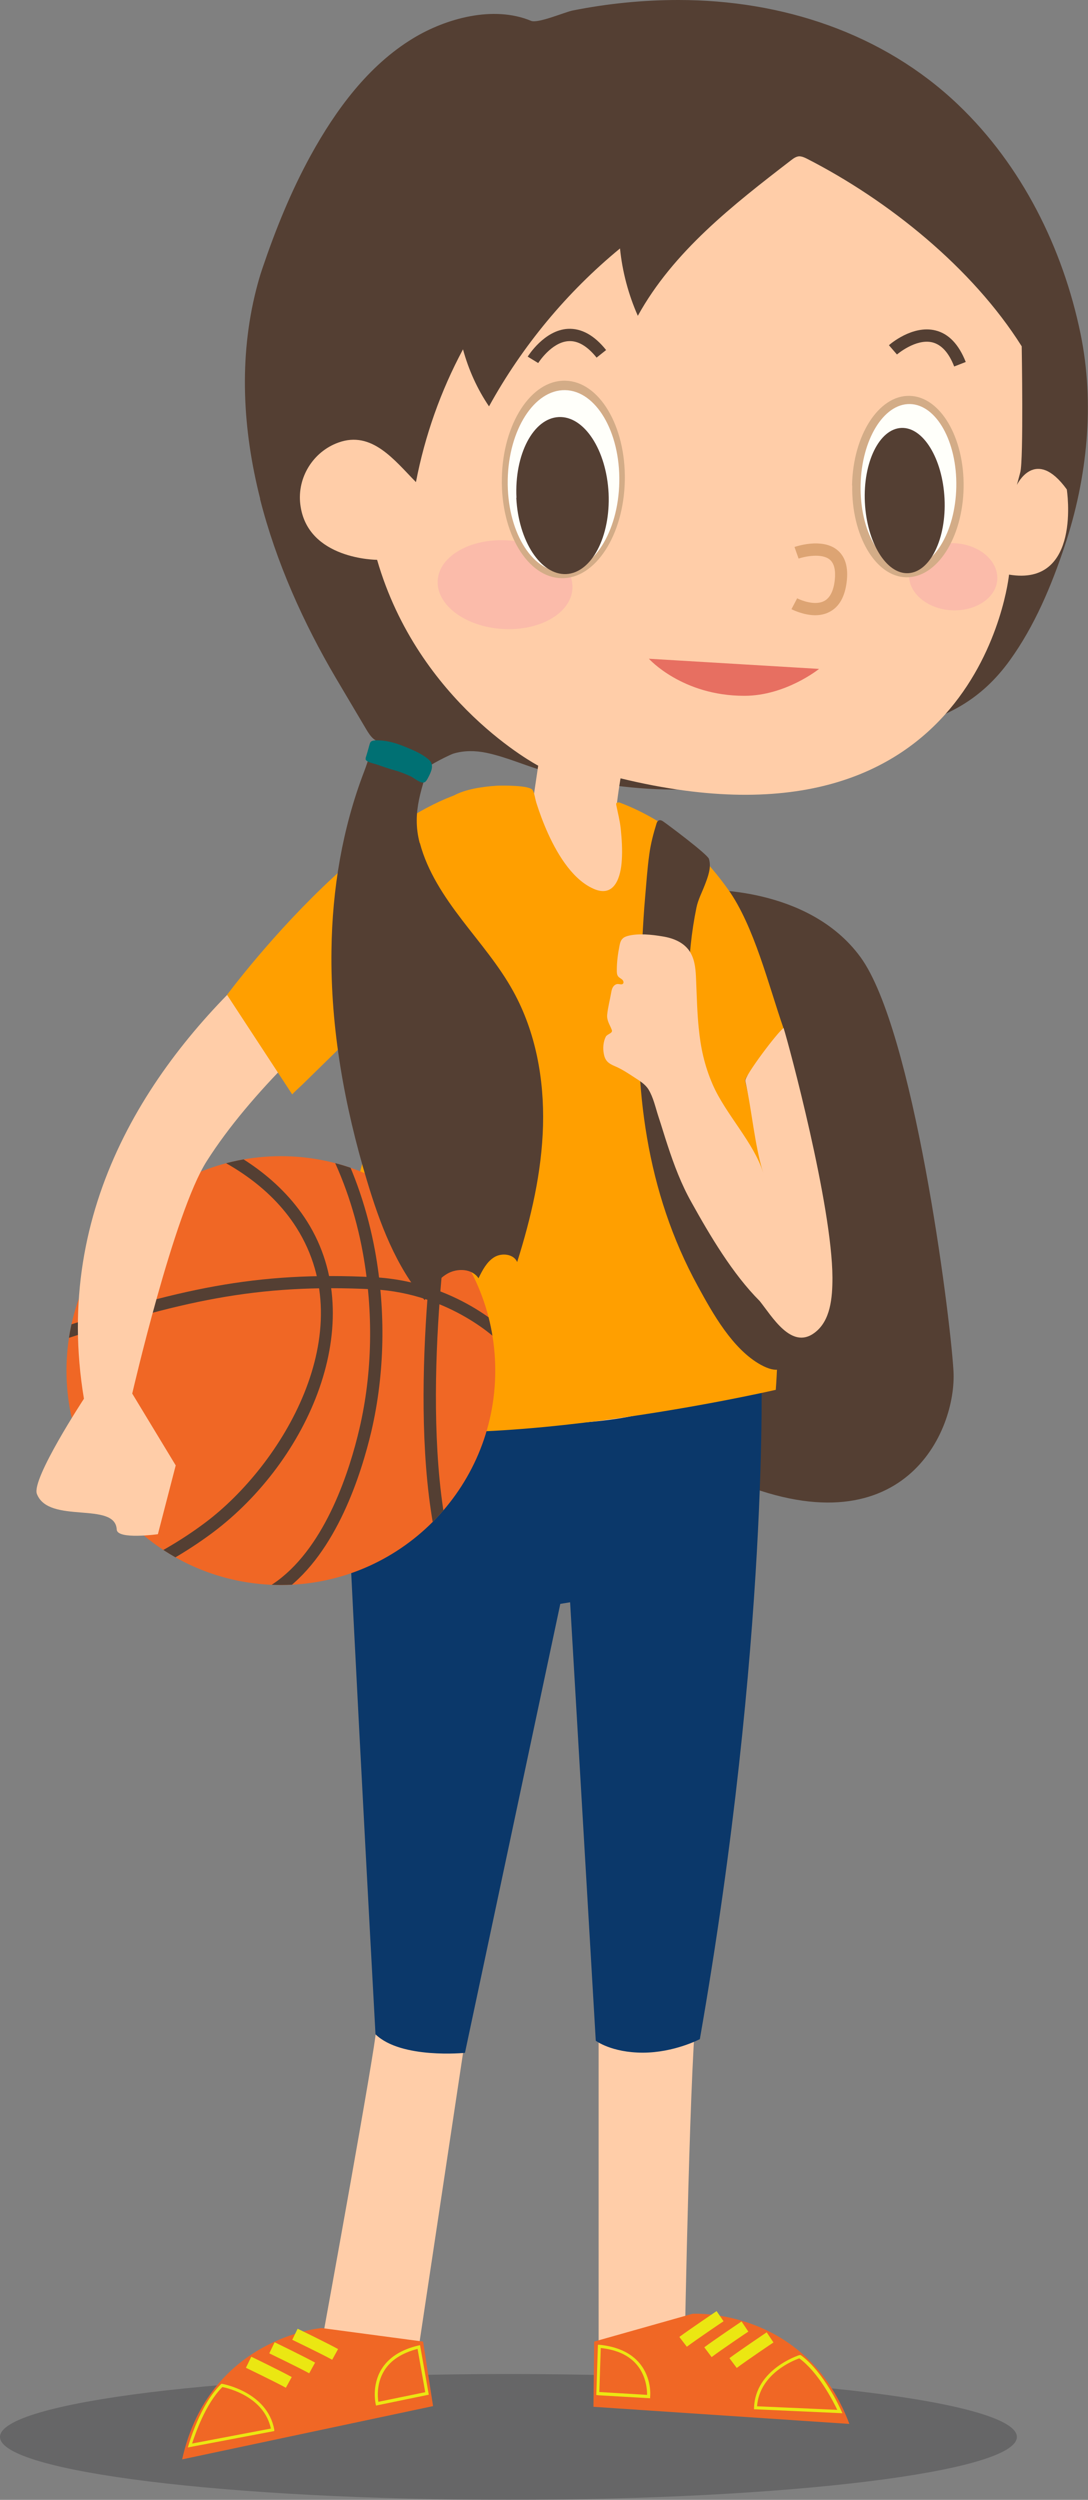 <?xml version="1.0" encoding="UTF-8"?><svg xmlns="http://www.w3.org/2000/svg" xmlns:xlink="http://www.w3.org/1999/xlink" viewBox="0 0 61.05 140.26"><rect x="0" y="0" width="61.05" height="140.26" fill="#808080" stroke="none"/><defs><style>.cls-1{fill:#bc7c3f;}.cls-1,.cls-2,.cls-3{mix-blend-mode:multiply;}.cls-1,.cls-3{opacity:.5;}.cls-4{fill:#f06725;}.cls-5{isolation:isolate;}.cls-2{fill:#000006;opacity:.2;}.cls-6{fill:#e76f61;}.cls-7{fill:#d3ac87;}.cls-8{fill:#fffffa;}.cls-9{fill:#ff9f00;}.cls-10{fill:#0b386a;}.cls-11{fill:#543f33;}.cls-12{fill:#ffcda8;}.cls-13{clip-path:url(#clippath);}.cls-3{fill:#f8abad;}.cls-14{fill:#007073;}.cls-15{fill:#ebe712;}</style><clipPath id="clippath"><path class="cls-4" d="M3.73,76.9c0,6.65,5.39,12.03,12.03,12.03s12.03-5.39,12.03-12.03-5.39-12.03-12.03-12.03-12.03,5.39-12.03,12.03Z"/></clipPath></defs><g class="cls-5"><g id="Layer_2"><g id="artwork"><g><path class="cls-2" d="M0,136.73c0,1.95,12.77,3.53,28.53,3.53s28.53-1.58,28.53-3.53-12.77-3.53-28.53-3.53S0,134.78,0,136.73Z"/><path class="cls-11" d="M39.39,49.93s5.94-.28,8.9,3.78c2.96,4.07,5,19.79,5.21,23.18s-2.82,10.31-12.57,6.09l-1.54-33.06Z"/><g><g><path class="cls-12" d="M18.16,130.85s2.96-16.24,2.94-16.94l5.57-3.29-3.17,21.06-5.34-.83Z"/><path class="cls-12" d="M38.42,131.73s.31-17.49,.72-19.42l-5.55-.44v19.68l4.83,.18Z"/><path class="cls-10" d="M42.72,76.6s.48,15.32-3.45,37.81c0,0-1.44,.76-3.2,.76s-2.64-.67-2.64-.67l-1.44-24.6-.55,.09-5.35,25.19s-3.58,.36-5.02-1.04c0,0-1.83-33.32-1.83-36.89l23.48-.64Z"/><g><path class="cls-4" d="M38.87,129.82s6.32-.37,8.79,6.18l-14.36-.96,.04-3.66,5.52-1.56Z"/><path class="cls-15" d="M42.39,135.18h-.08v-.09c.08-2.17,2.51-2.94,2.54-2.95h.08c1.33,.97,2.24,3.04,2.28,3.13l.06,.13-4.87-.22Zm.09-.17l4.5,.2c-.22-.46-1.04-2.09-2.13-2.89-.31,.11-2.24,.86-2.37,2.7Z"/><path class="cls-15" d="M33.54,134.38h-.08l.09-2.82h.09c1,.1,1.76,.45,2.25,1.04,.69,.83,.6,1.83,.59,1.88v.08l-2.94-.17Zm.09-.17l2.68,.16c0-.25-.03-1.02-.56-1.67-.44-.54-1.13-.86-2.04-.96l-.08,2.47Z"/><g><path class="cls-15" d="M40.6,130.24l-.39-.57c-.06,.04-1.54,1.04-2.09,1.45l.42,.55c.53-.4,2.04-1.42,2.06-1.43Z"/><path class="cls-15" d="M41.99,130.82l-.38-.57c-.06,.04-1.54,1.04-2.09,1.45l.41,.55c.53-.4,2.04-1.42,2.06-1.43Z"/><path class="cls-15" d="M43.4,131.43l-.38-.57c-.06,.04-1.54,1.04-2.09,1.45l.41,.55c.53-.4,2.04-1.42,2.06-1.43Z"/></g></g><g><path class="cls-4" d="M18.05,130.62s-6.31,.53-7.83,7.37l14.08-2.99-.56-3.62-5.69-.76Z"/><path class="cls-15" d="M10.58,137.19c.03-.09,.64-2.27,1.81-3.41l.03-.03h.04s2.54,.43,2.93,2.57v.08l-4.85,.92,.04-.13Zm1.9-3.26c-.96,.95-1.54,2.68-1.7,3.17l4.42-.84c-.39-1.8-2.41-2.27-2.73-2.33Z"/><path class="cls-15" d="M21.08,134.88s-.24-1.02,.32-1.94c.4-.66,1.1-1.11,2.08-1.34l.09-.02,.49,2.78-2.96,.61-.02-.08Zm2.35-3.09c-.88,.23-1.52,.64-1.88,1.24-.43,.71-.36,1.48-.32,1.73l2.63-.54-.43-2.43Z"/><g><path class="cls-15" d="M18.64,132.4c-.58-.32-2.22-1.11-2.24-1.12l.3-.62c.07,.03,1.67,.81,2.27,1.14l-.33,.6Z"/><path class="cls-15" d="M17.35,133.16c-.58-.32-2.22-1.11-2.24-1.12l.3-.62c.07,.03,1.67,.81,2.27,1.14l-.33,.6Z"/><path class="cls-15" d="M16.04,133.97c-.58-.32-2.22-1.11-2.24-1.12l.3-.62c.07,.03,1.67,.81,2.27,1.14l-.33,.6Z"/></g></g></g><g><g><path class="cls-11" d="M14.6,27.99c-.98-3.86-1.21-7.88-.22-11.76,.1-.39,.21-.78,.34-1.16,.74-2.19,1.61-4.34,2.72-6.36,1.4-2.54,3.22-5.03,5.74-6.56,1.84-1.12,4.51-1.86,6.62-.98,.38,.16,1.92-.5,2.33-.58C34.09,.2,36.08,0,38.07,0c5.78,0,11.47,1.84,15.7,5.88,3.57,3.41,5.87,8.04,6.86,12.84,.81,3.93,.38,8.1-.88,11.89-.75,2.25-1.69,4.5-3.08,6.43-1.59,2.21-3.56,3.26-6.19,3.85-.68,.49-1.45,.87-2.21,1.22-3.12,1.45-6.58,2.16-10.02,2.19-2.51,.03-5.01-.31-7.44-.96-1.18-.31-2.32-.85-3.51-1.1-.62-.13-1.27-.14-1.88,.05-.13,.04-1.51,.7-1.4,.81-.57-.63-1.33-1.08-2.15-1.3-.3-.08-.63-.13-.88-.32-.19-.15-.32-.36-.44-.56-.57-.96-1.13-1.91-1.7-2.87-1.81-3.07-3.36-6.5-4.26-10.06Z"/><path class="cls-12" d="M57.33,19.41s.11,6.38-.08,7.09l-.19,.71s1.03-2.19,2.8,.25c0,0,.86,5.47-3.24,4.78,0,0-1.64,16.35-21.8,11.43,0,0-.65,3.69-.33,5.9,0,0-1.94,3.18-5.21-.42l.92-6.19s-6.72-3.52-9.04-11.55c0,0-3.94,0-4.31-3.12-.18-1.5,.72-2.95,2.14-3.46,1.88-.68,3.14,.99,4.35,2.22,.5-2.6,1.39-5.12,2.64-7.45,.31,1.14,.8,2.23,1.46,3.2,1.86-3.38,4.37-6.41,7.35-8.86,.13,1.3,.47,2.58,1,3.78,1.99-3.61,5.34-6.22,8.6-8.73,.13-.1,.28-.21,.45-.22,.15,0,.29,.06,.43,.13,4.58,2.34,9.29,6.13,12.06,10.53Z"/></g><g><path class="cls-11" d="M53.55,20.56l.64-.25c-.39-.99-.96-1.59-1.7-1.77-1.29-.32-2.56,.78-2.61,.83l.45,.52s1.06-.91,1.99-.68c.51,.13,.92,.58,1.22,1.35Z"/><path class="cls-11" d="M33.47,20.07l.54-.43c-.66-.83-1.39-1.23-2.15-1.19-1.32,.08-2.21,1.5-2.25,1.56l.59,.36s.74-1.18,1.71-1.23c.52-.03,1.05,.28,1.57,.93Z"/><path class="cls-1" d="M45.73,34.52c.27,0,.56-.05,.82-.19,.54-.28,.86-.85,.96-1.69,.1-.82-.08-1.42-.54-1.79-.86-.69-2.33-.18-2.39-.16l.23,.65c.33-.11,1.27-.32,1.74,.05,.26,.21,.35,.6,.29,1.17-.07,.6-.27,.99-.59,1.16-.5,.27-1.27-.02-1.52-.15l-.32,.61s.65,.34,1.34,.34Z"/><path class="cls-6" d="M41.77,39.04c2.32,0,4.19-1.51,4.19-1.51l-9.55-.57s1.86,2.08,5.35,2.08Z"/><path class="cls-3" d="M24.56,32.57c-.08,1.37,1.54,2.59,3.63,2.72,2.09,.13,3.85-.88,3.93-2.26,.08-1.37-1.54-2.59-3.63-2.71-2.09-.13-3.85,.88-3.93,2.25Z"/><g><path class="cls-7" d="M28.16,26.84c-.06,3.06,1.44,5.57,3.35,5.6,1.9,.04,3.49-2.42,3.55-5.48,.06-3.06-1.44-5.57-3.35-5.6-1.91-.04-3.5,2.42-3.55,5.48Z"/><path class="cls-8" d="M28.49,26.93c-.05,2.81,1.31,5.12,3.04,5.15,1.73,.03,3.17-2.22,3.22-5.04,.05-2.81-1.31-5.12-3.04-5.15-1.73-.03-3.17,2.22-3.22,5.03Z"/><path class="cls-11" d="M28.97,27.93c.12,2.43,1.37,4.34,2.8,4.28,1.43-.07,2.49-2.1,2.38-4.53-.12-2.43-1.37-4.35-2.8-4.28-1.43,.07-2.49,2.1-2.37,4.53Z"/></g><path class="cls-3" d="M51.01,32.21c-.06,1.04,1,1.95,2.36,2.03,1.37,.08,2.53-.69,2.59-1.73,.06-1.04-1-1.95-2.36-2.03-1.37-.08-2.53,.69-2.59,1.73Z"/><g><path class="cls-7" d="M47.82,27.24c-.05,2.81,1.31,5.12,3.03,5.15,1.73,.03,3.17-2.22,3.22-5.03,.05-2.81-1.31-5.12-3.04-5.15-1.73-.03-3.17,2.22-3.22,5.03Z"/><path class="cls-8" d="M48.29,27.22c-.05,2.54,1.12,4.62,2.6,4.65,1.48,.03,2.72-2.01,2.77-4.55,.05-2.54-1.12-4.62-2.6-4.65-1.48-.03-2.72,2.01-2.77,4.55Z"/><path class="cls-11" d="M48.53,28.19c.11,2.25,1.2,4.03,2.43,3.97,1.23-.06,2.15-1.93,2.04-4.18-.11-2.25-1.2-4.03-2.43-3.97s-2.15,1.93-2.04,4.18Z"/></g></g></g><path class="cls-12" d="M27.83,79.86c3.95,.09,8.11,.12,11.55-1.81,.87-.48,1.69-1.11,2.21-1.95,1.46-2.35,.35-5.34,.28-7.87-.08-3.35-.43-6.26-1.28-9.58-1.08-4.25-1.86-12.99-7.46-14,0,0-3.13,.36-3.13,.36-.87-.16-3.63,3.95-4.12,4.65-.25,.35-.35,.85-.47,1.25-1.22,3.97-1.92,8.15-2.63,12.23-.45,2.57-.85,5.14-1.17,7.73-.14,1.12-.44,2.41-.37,3.54,.08,1.35,1.26,2.46,2.17,3.41,.65,.68,1.33,1.39,2.21,1.73,.09,.03,.18,.06,.26,.09,.62,.18,1.28,.2,1.93,.21Z"/><path class="cls-9" d="M34.65,45.03s.08-.02,.12,0c.67,.25,1.31,.56,1.93,.92,1.67,.98,3.04,2.39,4.16,3.96,1.46,2.05,2.28,5.42,3.1,7.77,.05,.15-1.11,1.49-1.27,1.72-.12,.16-.93,1.06-.88,1.25,0,0,2.33,9.32,1.72,17.33,0,0-19.9,4.58-26.68,1.04,.17-.68,.34-1.36,.52-2.04,.72-2.83,1.43-5.67,2.15-8.51,.79-3.14,1.59-6.28,2.38-9.42,.26-1.02,.57-2.04,.78-3.08,.24-1.17,.74-2.28,1.04-3.44,.35-1.37,.58-2.76,.66-4.17,.07-1.08-.02-3.09,1.06-3.71,.65-.37,1.63-.51,2.37-.56,.26-.02,2.02-.05,2.09,.27,0,0,1.13,4.63,3.51,5.55,1.12,.42,1.43-.78,1.48-1.64,.04-.59,0-1.19-.06-1.78-.05-.46-.16-.87-.25-1.32,0-.03-.01-.06,0-.09,0-.02,.03-.04,.05-.05Z"/></g><g><path class="cls-4" d="M3.73,76.9c0,6.65,5.39,12.03,12.03,12.03s12.03-5.39,12.03-12.03-5.39-12.03-12.03-12.03-12.03,5.39-12.03,12.03Z"/><g class="cls-13"><g><path class="cls-11" d="M14.63,90.02l.09-.04c.15-.06,.29-.13,.43-.21,.28-.15,.55-.33,.81-.52,2.93-2.16,4.31-6.54,4.88-8.95,.75-3.23,.82-6.73,.2-10.14-.41-2.22-1.14-4.38-2.12-6.24l-.61,.32c.95,1.8,1.66,3.89,2.05,6.05,.6,3.32,.54,6.73-.19,9.86-.54,2.32-1.86,6.52-4.61,8.55-.23,.17-.48,.33-.73,.46-.12,.07-.25,.13-.38,.18l.19,.67Z"/><path class="cls-11" d="M2.9,75.38c7.19-2.38,11.5-3.37,18.04-3.04,4.37,.23,7.07,2.93,7.09,2.96l.49-.48c-.12-.12-2.91-2.92-7.55-3.16-6.65-.34-11.02,.67-18.29,3.08l.22,.65Z"/><path class="cls-11" d="M24.45,86.24l.67-.14c-1.6-7.74,.21-19.18,.23-19.29l-.68-.11c-.02,.12-1.86,11.68-.23,19.54Z"/><path class="cls-11" d="M6.74,88.94l.33-.14c1.81-.8,3.45-1.75,4.88-2.82,5.32-3.99,8.85-11.79,5.28-17.45-1.63-2.58-4.22-4.02-6.11-4.78l-.26,.64c1.79,.72,4.25,2.08,5.78,4.5,3.71,5.88-.85,13.33-5.11,16.53-1.38,1.04-2.98,1.96-4.75,2.74l-.32,.14,.27,.63Z"/></g></g></g><g><path class="cls-12" d="M27.57,45.53S1.09,56.79,4.71,78.48c0,0-2.96,4.51-2.64,5.34,.66,1.72,4.4,.39,4.48,2,.03,.58,2.31,.26,2.31,.26l1-3.86-2.44-4.03s2.34-10.16,4.18-13.04c4.89-7.71,16.88-15.64,16.88-15.64l-.91-3.99Z"/><path class="cls-9" d="M30.47,46.58c.03,.11,.05,.22,.08,.32,.28,1.21,.49,2.52,0,3.67-.35,.83-1.01,1.48-1.7,2.06-1.44,1.2-3.16,2.21-5.04,2.25-.61,.01-.85,.06-1.25,.49-.18,.2-.39,.38-.59,.58-.56,.55-1.12,1.09-1.67,1.64-1.12,1.09-2.23,2.19-3.35,3.28-.03,.03-.56,.51-.55,.54l-3.66-5.59s10.25-13.86,17.16-11.45c.08,.03,.23,.95,.26,1.07,.1,.38,.2,.77,.29,1.15Z"/></g><g><path class="cls-11" d="M38.61,55.16c-.04,1.52,.02,3.06,.13,4.57,.21,2.79,.79,5.78,2.43,8.11,.85,1.2,2.19,1.85,3,3.14,.49,.79,.76,2.48,.57,3.37-.27,1.28-.22,3.24-2.06,2.22-1.58-.88-2.69-2.88-3.52-4.4-2.91-5.31-3.62-11.2-3.24-17.15,.1-1.56,.14-3.13,.28-4.69,.07-.79,.12-1.58,.23-2.37,.08-.61,.23-1.18,.41-1.76,.02-.08,.08-.16,.16-.18,.07-.01,.14,.02,.2,.06,.21,.14,2.49,1.84,2.58,2.11,.15,.48-.06,1.02-.23,1.46-.16,.42-.38,.83-.47,1.27-.29,1.4-.42,2.82-.46,4.25Z"/><path class="cls-12" d="M39.21,57.71c-.09-.87-.11-1.76-.15-2.72-.02-.52-.05-1.06-.3-1.51-.32-.58-.95-.84-1.58-.94-.59-.1-1.39-.19-1.98-.02-.09,.03-.18,.06-.25,.13-.12,.1-.16,.27-.19,.42-.09,.45-.15,.91-.15,1.37,0,.12,0,.25,.08,.35,.06,.07,.15,.11,.22,.17,.07,.06,.11,.18,.04,.24-.07,.06-.18,.01-.28,.01-.12,0-.22,.08-.28,.18-.06,.1-.08,.22-.1,.33-.07,.4-.18,.81-.22,1.21-.03,.34,.15,.56,.26,.86,.07,.19-.26,.22-.34,.38-.14,.28-.17,.64-.11,.95,.07,.4,.26,.55,.62,.7,.38,.16,.73,.39,1.08,.62,.29,.19,.62,.38,.81,.69,.27,.44,.39,1.01,.55,1.5,.18,.54,.34,1.09,.52,1.63,.36,1.1,.77,2.19,1.34,3.2,1.04,1.87,2.31,4.02,3.83,5.54,.69,.86,1.77,2.74,3.06,1.79,.92-.67,1.02-1.98,1.02-3.11-.02-4.06-2.44-13.04-2.74-14-.32,.2-2.21,2.71-2.15,2.97,.37,1.63,.51,3.55,1,5.14-.52-1.68-2.11-3.28-2.83-4.94-.47-1.08-.68-2.1-.78-3.15Z"/></g><g><path class="cls-11" d="M23.56,47.3c.42,1.59,1.36,3,2.36,4.31,1,1.31,2.09,2.57,2.88,4.01,1.26,2.28,1.74,4.93,1.67,7.54s-.67,5.17-1.45,7.65c-.2-.46-.87-.53-1.29-.27-.42,.26-.66,.73-.88,1.18-.36-.55-1.2-.58-1.76-.25-.57,.33-.92,.92-1.26,1.48-1.62-1.9-2.52-4.31-3.24-6.71-1.26-4.19-2.05-8.54-1.99-12.92,.04-3.42,.61-6.85,1.84-10.05,.42-1.1,1.09-3.83,2.65-3.25,1.14,.42,1.39,1.44,1.1,2.47-.48,1.68-1.11,3.03-.64,4.81Z"/><path class="cls-14" d="M20.52,42.55v-.03c.08-.25,.15-.51,.22-.76,.01-.04,.03-.09,.05-.12,.06-.08,.17-.09,.27-.1,.57-.02,1.1,.13,1.62,.34,.49,.2,.99,.4,1.39,.75,.32,.29,.12,.68-.05,1.01-.05,.09-.1,.19-.18,.24-.2,.13-.6-.23-.79-.32-.28-.12-.57-.25-.87-.33-.36-.1-.71-.22-1.05-.34-.14-.05-.54-.12-.61-.27-.01-.02,0-.05,0-.07Z"/></g></g></g></g></g></svg>
